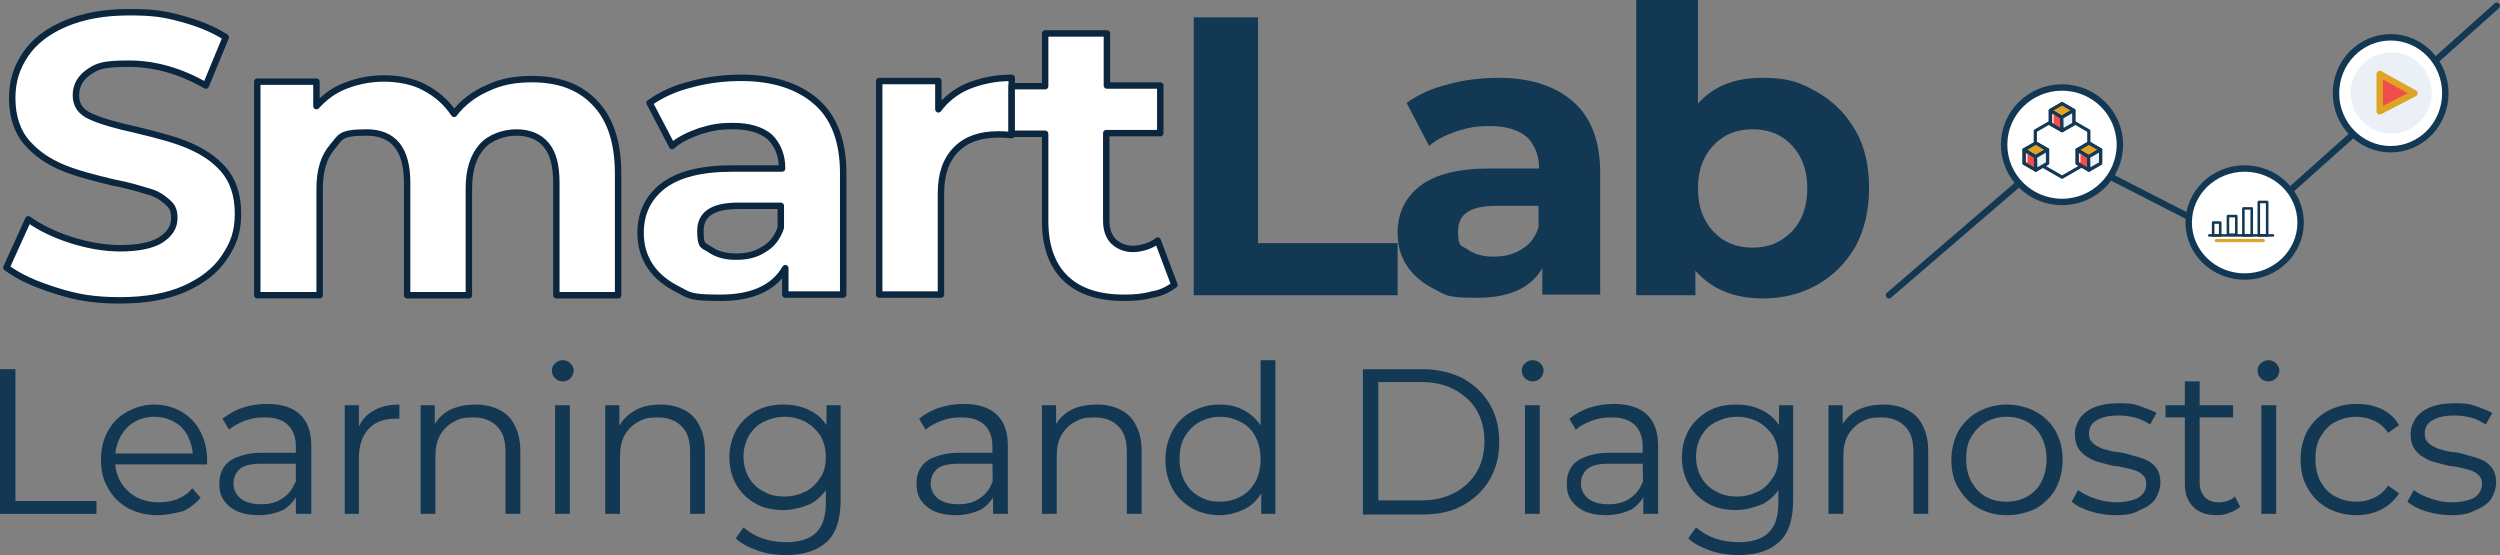 <?xml version="1.0" encoding="UTF-8"?>
<svg id="Layer_1" data-name="Layer 1" xmlns="http://www.w3.org/2000/svg" viewBox="0 0 388.7 86.3">
  <rect x="0" y="0" width="388.7" height="86.3" fill="#808080" stroke="none"/>
  <defs>
    <style>
      .cls-1 {
        fill: #dfa326;
      }

      .cls-1, .cls-2, .cls-3, .cls-4, .cls-5, .cls-6, .cls-7, .cls-8, .cls-9, .cls-10, .cls-11 {
        stroke-linecap: round;
      }

      .cls-1, .cls-2, .cls-3, .cls-4, .cls-5, .cls-6, .cls-8, .cls-9, .cls-11 {
        stroke-linejoin: round;
      }

      .cls-1, .cls-3, .cls-12, .cls-4, .cls-6, .cls-7, .cls-9, .cls-11 {
        stroke: #123854;
      }

      .cls-1, .cls-3, .cls-4, .cls-10, .cls-11 {
        stroke-width: .5px;
      }

      .cls-2 {
        stroke: #fff;
        stroke-width: .2px;
      }

      .cls-2, .cls-3, .cls-6, .cls-7, .cls-9, .cls-10 {
        fill: none;
      }

      .cls-12, .cls-5 {
        fill: #fff;
      }

      .cls-12, .cls-7, .cls-10 {
        stroke-miterlimit: 10;
      }

      .cls-4, .cls-13 {
        fill: #eaf0f5;
      }

      .cls-5 {
        stroke: #0b263f;
      }

      .cls-6, .cls-7 {
        stroke-width: .4px;
      }

      .cls-8 {
        stroke: #dfa326;
      }

      .cls-8, .cls-11 {
        fill: #f04e4d;
      }

      .cls-14 {
        fill: #123854;
      }

      .cls-10 {
        stroke: #dea327;
      }
    </style>
  </defs>
  <g>
    <g>
      <path class="cls-5" d="M8.7,45.2c-3.2-1-5.7-2.1-7.7-3.6l3.4-7.5c1.8,1.3,4.1,2.4,6.6,3.2s5.1,1.3,7.7,1.3,4.9-.4,6.3-1.3,2.1-2,2.1-3.4-.4-1.9-1.2-2.6c-.8-.7-1.8-1.3-3.1-1.6-1.3-.4-2.9-.9-5.1-1.3-3.3-.8-6-1.5-8.1-2.4s-3.9-2.1-5.4-3.8-2.3-4.1-2.3-6.9.7-4.8,2.1-6.9c1.3-1.9,3.3-3.5,6.1-4.7s6.1-1.8,10-1.8,5.5.3,8.1,1,4.9,1.6,6.9,2.9l-3.1,7.5c-4-2.3-8-3.4-12-3.4s-4.9.4-6.2,1.3c-1.3.9-2,2.1-2,3.6s.7,2.6,2.3,3.3c1.5.7,3.9,1.4,7.1,2.1,3.3.8,6,1.5,8.1,2.4s3.9,2,5.4,3.7,2.3,4,2.3,6.9-.7,4.7-2.1,6.8c-1.4,2.1-3.5,3.7-6.2,4.9s-6.1,1.8-10.1,1.8-6.8-.5-9.9-1.5Z"/>
      <path class="cls-5" d="M92.4,15.9c2.4,2.4,3.7,6.1,3.7,11v19h-9.6v-17.5c0-2.7-.5-4.6-1.6-5.9s-2.7-1.9-4.6-1.9-4.1.7-5.4,2.2-2,3.6-2,6.5v16.6h-9.6v-17.5c0-5.2-2.1-7.8-6.3-7.8s-4,.7-5.3,2.2-2,3.6-2,6.5v16.6h-9.7V12.7h9.2v3.8c1.3-1.4,2.7-2.5,4.6-3.2,1.8-.7,3.8-1.1,5.9-1.1s4.5.4,6.3,1.4c1.9,1,3.4,2.3,4.6,4.1,1.3-1.7,3.1-3.1,5.2-4,2.1-1,4.3-1.4,6.9-1.4,4,0,7.3,1.1,9.7,3.6Z"/>
      <path class="cls-5" d="M127,15.9c2.7,2.4,4.1,6.1,4.1,11v18.9h-9v-4.1c-1.8,3.1-5.2,4.6-10.1,4.6s-4.8-.4-6.6-1.3-3.3-2.1-4.3-3.6-1.5-3.2-1.5-5.2c0-3.1,1.2-5.5,3.5-7.3,2.4-1.8,5.9-2.7,10.8-2.7h7.7c0-2.1-.7-3.7-1.9-4.9-1.3-1.1-3.2-1.7-5.7-1.7s-3.5.3-5.2.8c-1.7.6-3.2,1.3-4.3,2.3l-3.5-6.7c1.8-1.3,4-2.3,6.5-2.9,2.5-.7,5.2-1,7.8-1,4.9,0,8.9,1.3,11.7,3.8ZM118.7,38.8c1.3-.7,2.2-1.9,2.7-3.4v-3.4h-6.6c-4,0-5.9,1.3-5.9,3.9s.5,2.2,1.5,2.9,2.3,1.1,4,1.1,3.1-.3,4.3-1.1Z"/>
      <path class="cls-5" d="M150.5,13.4c2-.8,4.2-1.3,6.8-1.3v8.9c-1.1-.1-1.8-.1-2.1-.1-2.7,0-4.9.7-6.5,2.3s-2.4,3.8-2.4,6.9v15.7h-9.6V12.6h9.2v4.4c1.1-1.5,2.7-2.8,4.6-3.6Z"/>
      <path class="cls-5" d="M182.6,44.3c-1,.7-2.1,1.3-3.5,1.5-1.4.4-2.8.5-4.3.5-4,0-7-1-9.1-3s-3.2-5-3.2-8.9v-13.6h-5.2v-7.4h5.2V5.2h9.6v8.1h8.3v7.4h-8.4v13.6c0,1.4.4,2.5,1.1,3.2.7.7,1.8,1.2,3,1.2s2.8-.4,3.9-1.3l2.6,6.9h0Z"/>
      <path class="cls-14" d="M185.6,2.7h10v35.1h21.7v8.1h-31.7V2.7Z"/>
      <path class="cls-14" d="M244.7,15.9c2.7,2.4,4.1,6.1,4.1,11v18.9h-9v-4.1c-1.8,3.1-5.2,4.6-10.1,4.6s-4.8-.4-6.6-1.3c-1.8-.9-3.3-2.1-4.3-3.6s-1.5-3.2-1.5-5.2c0-3.1,1.2-5.5,3.5-7.3,2.4-1.8,5.9-2.7,10.8-2.7h7.7c0-2.1-.7-3.7-1.9-4.9-1.3-1.1-3.2-1.7-5.7-1.7s-3.5.3-5.2.8c-1.7.6-3.2,1.3-4.3,2.3l-3.5-6.7c1.8-1.3,4-2.3,6.5-2.9,2.5-.7,5.2-1,7.8-1,5,0,8.9,1.3,11.7,3.8ZM236.5,38.8c1.3-.7,2.2-1.9,2.7-3.4v-3.4h-6.6c-4,0-5.9,1.3-5.9,3.9s.5,2.2,1.5,2.9,2.3,1.1,4,1.1,3-.3,4.3-1.1Z"/>
      <path class="cls-14" d="M282.5,14.3c2.5,1.4,4.5,3.4,6,6s2.1,5.6,2.1,9-.7,6.4-2.1,9c-1.5,2.6-3.5,4.6-6,6s-5.3,2.1-8.4,2.1c-4.6,0-8-1.5-10.5-4.3v3.8h-9.2V0h9.6v16.1c2.4-2.7,5.7-4,10-4s6,.8,8.5,2.2ZM278.6,36c1.6-1.7,2.4-3.9,2.4-6.7s-.8-5-2.4-6.7-3.6-2.5-6.1-2.5-4.5.8-6.1,2.5-2.4,3.9-2.4,6.7.8,5,2.4,6.7,3.6,2.5,6.1,2.5,4.4-.8,6.1-2.5Z"/>
    </g>
    <line class="cls-9" x1="293.7" y1="45.9" x2="320.2" y2="23.1"/>
    <line class="cls-9" x1="343.2" y1="35.2" x2="320.2" y2="23.4"/>
    <line class="cls-9" x1="349.7" y1="35.3" x2="388.2" y2=".9"/>
    <ellipse class="cls-12" cx="371.7" cy="14.5" rx="8.5" ry="8.7"/>
    <ellipse class="cls-12" cx="349" cy="34.6" rx="8.7" ry="8.4"/>
    <ellipse class="cls-12" cx="320.6" cy="22.5" rx="9" ry="8.9"/>
    <circle class="cls-13" cx="371.78" cy="14.44" r="6.3" transform="translate(280.36 375.1) rotate(-78)"/>
    <polygon class="cls-8" points="370 14.5 370 11.5 372.7 13 375.4 14.5 372.7 15.9 370 17.3 370 14.5"/>
    <line class="cls-7" x1="343.5" y1="36.6" x2="353.4" y2="36.6"/>
    <line class="cls-10" x1="344.6" y1="37.4" x2="351.9" y2="37.4"/>
    <rect class="cls-6" x="344.1" y="34.6" width="1.1" height="2"/>
    <rect class="cls-6" x="346.4" y="33.6" width="1.3" height="2.9"/>
    <rect class="cls-6" x="348.8" y="32.4" width="1.3" height="4.2"/>
    <rect class="cls-6" x="351.2" y="31.4" width="1.3" height="5.2"/>
    <g>
      <polygon class="cls-3" points="324.77 20.35 320.61 17.95 316.45 20.35 316.45 25.15 320.61 27.55 324.77 25.15 324.77 20.35"/>
      <g>
        <polygon class="cls-3" points="322.43 17.17 320.61 16.12 318.79 17.17 318.79 19.27 320.61 20.31 322.43 19.27 322.43 17.17"/>
        <polyline class="cls-1" points="320.56 18.26 318.79 17.17 320.61 16.12 322.43 17.17 320.56 18.26"/>
        <polygon class="cls-11" points="320.56 18.26 318.79 17.17 318.79 19.27 320.61 20.31 320.56 18.26"/>
        <polygon class="cls-4" points="322.43 19.27 320.61 20.31 320.56 18.26 322.43 17.17 322.43 19.27"/>
        <line class="cls-2" x1="319.2" y1="17.87" x2="319.2" y2="19.04"/>
      </g>
      <g>
        <polygon class="cls-3" points="318.35 23.29 316.53 22.24 314.71 23.29 314.71 25.39 316.53 26.44 318.35 25.39 318.35 23.29"/>
        <polyline class="cls-1" points="316.48 24.38 314.71 23.29 316.53 22.24 318.35 23.29 316.48 24.38"/>
        <polygon class="cls-11" points="316.48 24.38 314.71 23.29 314.71 25.39 316.53 26.44 316.48 24.38"/>
        <polygon class="cls-4" points="318.35 25.39 316.53 26.44 316.48 24.38 318.35 23.29 318.35 25.39"/>
        <line class="cls-2" x1="315.12" y1="23.99" x2="315.12" y2="25.16"/>
      </g>
      <g>
        <polygon class="cls-3" points="326.6 23.29 324.78 22.24 322.96 23.29 322.96 25.39 324.78 26.44 326.6 25.39 326.6 23.29"/>
        <polyline class="cls-1" points="324.73 24.38 322.96 23.29 324.78 22.24 326.6 23.29 324.73 24.38"/>
        <polygon class="cls-11" points="324.73 24.38 322.96 23.29 322.96 25.39 324.78 26.44 324.73 24.38"/>
        <polygon class="cls-4" points="326.6 25.39 324.78 26.44 324.73 24.38 326.6 23.29 326.6 25.39"/>
        <line class="cls-2" x1="323.37" y1="23.99" x2="323.37" y2="25.16"/>
      </g>
    </g>
  </g>
  <g>
    <path class="cls-14" d="M0,79.9v-22.5h2.4v20.5h12.6v2H0Z"/>
    <path class="cls-14" d="M24.5,80.1c-1.8,0-3.3-.4-4.6-1.1-1.3-.7-2.4-1.8-3.1-3.1-.8-1.3-1.1-2.8-1.1-4.5s.4-3.2,1.1-4.4c.7-1.3,1.7-2.3,3-3,1.3-.7,2.7-1.1,4.2-1.1s3,.4,4.2,1.1,2.2,1.7,2.9,3c.7,1.3,1.1,2.8,1.1,4.5v.7h-14.8v-1.7h13.5l-.9.6c0-1.2-.3-2.3-.8-3.3s-1.2-1.7-2.1-2.2-1.9-.8-3.1-.8-2.2.3-3.1.8-1.6,1.3-2.2,2.3c-.5,1-.8,2.1-.8,3.3v.4c0,1.3.3,2.4.9,3.4s1.4,1.7,2.4,2.3c1,.5,2.2.8,3.5.8s2-.2,2.9-.5c.9-.4,1.7-.9,2.3-1.7l1.3,1.5c-.8.9-1.7,1.6-2.8,2.1-1.3.3-2.5.6-3.9.6h0Z"/>
    <path class="cls-14" d="M40.2,80.1c-1.3,0-2.4-.2-3.3-.6-.9-.4-1.6-1-2.1-1.7s-.7-1.6-.7-2.6.2-1.7.6-2.4c.4-.7,1.1-1.3,2.1-1.7,1-.4,2.2-.7,3.8-.7h5.8v1.7h-5.8c-1.6,0-2.8.3-3.4.9-.6.6-.9,1.3-.9,2.2s.4,1.7,1.1,2.3c.8.6,1.8.9,3.2.9s2.4-.3,3.3-.9c.9-.6,1.6-1.4,2-2.6l.5,1.6c-.4,1.1-1.2,2-2.2,2.7-1,.5-2.4.9-4,.9ZM46,79.9v-10.5c0-1.4-.4-2.5-1.2-3.3s-2-1.2-3.6-1.2-2.1.2-3.1.5c-1,.4-1.8.8-2.5,1.4l-1-1.7c.9-.7,1.9-1.3,3.1-1.7,1.2-.4,2.5-.6,3.8-.6,2.2,0,3.9.5,5.1,1.6,1.2,1.1,1.8,2.7,1.8,4.9v10.6s-2.4,0-2.4,0Z"/>
    <path class="cls-14" d="M53.6,79.9v-16.9h2.2v4.6l-.2-.8c.5-1.3,1.3-2.3,2.4-2.9,1.1-.7,2.5-1,4.1-1v2.2h-.6c-1.8,0-3.2.5-4.2,1.6s-1.5,2.6-1.5,4.6v8.6h-2.2Z"/>
    <path class="cls-14" d="M74,62.9c1.4,0,2.6.3,3.6.8,1,.5,1.9,1.3,2.4,2.4.6,1.1.9,2.4.9,4.1v9.7h-2.3v-9.6c0-1.8-.4-3.1-1.3-4s-2.1-1.4-3.7-1.4-2.2.2-3.1.7-1.6,1.2-2.1,2.1-.7,2-.7,3.3v8.9h-2.3v-16.9h2.2v4.6l-.4-.9c.5-1.2,1.4-2.2,2.6-2.9,1.2-.6,2.6-.9,4.2-.9h0Z"/>
    <path class="cls-14" d="M87.5,59.3c-.5,0-.9-.2-1.2-.5-.3-.3-.5-.7-.5-1.2s.2-.8.5-1.1.7-.5,1.2-.5.9.2,1.2.5c.3.3.5.7.5,1.1s-.2.9-.5,1.2-.7.5-1.2.5ZM86.3,79.9v-16.9h2.3v16.9h-2.3Z"/>
    <path class="cls-14" d="M102.7,62.9c1.4,0,2.6.3,3.6.8,1,.5,1.9,1.3,2.4,2.4.6,1.1.9,2.4.9,4.1v9.7h-2.3v-9.6c0-1.8-.4-3.1-1.3-4s-2.1-1.4-3.7-1.4-2.2.2-3.1.7-1.6,1.2-2.1,2.1-.7,2-.7,3.3v8.9h-2.3v-16.9h2.2v4.6l-.3-.8c.5-1.2,1.4-2.2,2.6-2.9,1.1-.7,2.5-1,4.1-1h0Z"/>
    <path class="cls-14" d="M121.8,79.3c-1.6,0-3.1-.3-4.3-1-1.3-.7-2.3-1.7-3-2.9-.7-1.2-1.1-2.7-1.1-4.3s.4-3,1.1-4.3c.7-1.2,1.8-2.2,3-2.9,1.3-.7,2.7-1,4.3-1s2.9.3,4.1.9c1.2.6,2.2,1.5,2.9,2.8.7,1.2,1.1,2.7,1.1,4.5s-.4,3.2-1.1,4.5c-.7,1.2-1.7,2.2-2.9,2.8-1.2.5-2.6.9-4.1.9ZM122.2,86.3c-1.5,0-3-.2-4.4-.7s-2.6-1.1-3.4-1.9l1.2-1.7c.8.7,1.8,1.3,2.9,1.7,1.2.4,2.4.6,3.7.6,2.1,0,3.7-.5,4.7-1.5s1.5-2.5,1.5-4.6v-4.3l.3-2.9-.2-2.9v-5.1h2.2v14.8c0,2.9-.7,5.1-2.1,6.4-1.5,1.4-3.6,2.1-6.4,2.1ZM122,77.2c1.2,0,2.3-.3,3.3-.8s1.7-1.3,2.3-2.2c.6-.9.8-2,.8-3.2s-.3-2.3-.8-3.2c-.6-.9-1.3-1.6-2.3-2.2-1-.5-2.1-.8-3.3-.8s-2.3.3-3.3.8-1.7,1.2-2.3,2.2c-.5.9-.8,2-.8,3.2s.3,2.3.8,3.2c.5.9,1.3,1.7,2.3,2.2,1,.6,2.1.8,3.3.8Z"/>
    <path class="cls-14" d="M148.6,80.1c-1.3,0-2.4-.2-3.3-.6-.9-.4-1.6-1-2.1-1.7s-.7-1.6-.7-2.6.2-1.7.6-2.4c.4-.7,1.1-1.3,2.1-1.7,1-.4,2.2-.7,3.8-.7h5.8v1.7h-5.8c-1.6,0-2.8.3-3.4.9-.6.6-.9,1.3-.9,2.2s.4,1.7,1.1,2.3c.8.6,1.8.9,3.2.9s2.4-.3,3.3-.9c.9-.6,1.6-1.4,2-2.6l.5,1.6c-.4,1.1-1.2,2-2.2,2.7-1.1.5-2.4.9-4,.9h0ZM154.4,79.9v-4.3c-.1,0-.1-6.2-.1-6.2,0-1.4-.4-2.5-1.2-3.3s-2-1.2-3.6-1.2-2.1.2-3.1.5c-1,.4-1.8.8-2.5,1.4l-1-1.7c.9-.7,1.9-1.3,3.1-1.7,1.2-.4,2.5-.6,3.8-.6,2.2,0,3.9.5,5.1,1.6,1.2,1.1,1.8,2.7,1.8,4.9v10.6s-2.3,0-2.3,0Z"/>
    <path class="cls-14" d="M170.6,62.9c1.4,0,2.6.3,3.6.8,1,.5,1.9,1.3,2.4,2.4.6,1.1.9,2.4.9,4.1v9.7h-2.3v-9.6c0-1.8-.4-3.1-1.3-4-.9-.9-2.1-1.4-3.7-1.4s-2.2.2-3.1.7c-.9.5-1.6,1.2-2.1,2.1s-.7,2-.7,3.3v8.9h-2.3v-16.9h2.2v4.6l-.4-.9c.5-1.2,1.4-2.2,2.6-2.9,1.1-.6,2.5-.9,4.2-.9h0Z"/>
    <path class="cls-14" d="M189.6,80.1c-1.6,0-3.1-.4-4.3-1.1s-2.3-1.7-3-3-1.1-2.8-1.1-4.5.4-3.2,1.1-4.5c.7-1.3,1.7-2.3,3-3,1.3-.7,2.7-1.1,4.3-1.1s2.8.3,4,1c1.2.7,2.1,1.6,2.8,2.9s1,2.8,1,4.7-.3,3.4-1,4.7c-.7,1.3-1.6,2.3-2.8,2.9s-2.5,1-4,1ZM189.7,78c1.2,0,2.3-.3,3.2-.8,1-.5,1.7-1.3,2.3-2.3.5-1,.8-2.1.8-3.5s-.3-2.5-.8-3.5-1.3-1.8-2.3-2.3-2-.8-3.2-.8-2.2.3-3.2.8c-.9.5-1.7,1.3-2.3,2.3s-.8,2.1-.8,3.5.3,2.5.8,3.5c.6,1,1.3,1.8,2.3,2.3,1,.6,2,.8,3.2.8ZM196.1,79.9v-5.1l.2-3.4-.3-3.4v-12h2.3v23.9h-2.2Z"/>
    <path class="cls-14" d="M211.9,79.9v-22.5h9.2c2.4,0,4.5.5,6.3,1.4,1.8,1,3.2,2.3,4.2,4,1,1.7,1.5,3.6,1.5,5.9s-.5,4.2-1.5,5.9c-1,1.7-2.4,3-4.2,4s-3.9,1.4-6.3,1.4h-9.2v-.1ZM214.3,77.8h6.7c2,0,3.7-.4,5.2-1.2,1.5-.8,2.6-1.9,3.4-3.2.8-1.4,1.2-3,1.2-4.8s-.4-3.4-1.2-4.8c-.8-1.4-2-2.4-3.4-3.2-1.5-.8-3.2-1.2-5.2-1.2h-6.7v18.4Z"/>
    <path class="cls-14" d="M238.3,59.3c-.5,0-.9-.2-1.2-.5s-.5-.7-.5-1.2.2-.8.5-1.1.7-.5,1.2-.5.9.2,1.2.5.5.7.5,1.1-.2.9-.5,1.2-.7.5-1.2.5ZM237.1,79.9v-16.9h2.3v16.9h-2.3Z"/>
    <path class="cls-14" d="M249.7,80.1c-1.3,0-2.4-.2-3.3-.6-.9-.4-1.6-1-2.1-1.7s-.7-1.6-.7-2.6.2-1.7.6-2.4,1.1-1.3,2.1-1.7c1-.4,2.2-.7,3.8-.7h5.8v1.7h-5.8c-1.6,0-2.8.3-3.4.9-.6.6-.9,1.3-.9,2.2s.4,1.7,1.1,2.3c.8.6,1.8.9,3.2.9s2.4-.3,3.3-.9c.9-.6,1.6-1.4,2-2.6l.5,1.6c-.4,1.1-1.2,2-2.2,2.7-1.1.5-2.4.9-4,.9h0ZM255.5,79.9v-4.3c-.1,0-.1-6.2-.1-6.2,0-1.4-.4-2.5-1.2-3.3s-2-1.2-3.6-1.2-2.1.2-3.1.5c-1,.4-1.8.8-2.5,1.4l-1-1.7c.9-.7,1.9-1.3,3.1-1.7,1.2-.4,2.5-.6,3.8-.6,2.2,0,3.9.5,5.1,1.6,1.2,1.1,1.8,2.7,1.8,4.9v10.6h-2.3,0Z"/>
    <path class="cls-14" d="M269.9,79.3c-1.6,0-3.1-.3-4.3-1-1.3-.7-2.3-1.7-3-2.9-.7-1.2-1.1-2.7-1.1-4.3s.4-3,1.1-4.3c.7-1.2,1.8-2.2,3-2.9,1.3-.7,2.7-1,4.3-1s2.9.3,4.1.9c1.2.6,2.2,1.5,2.9,2.8.7,1.2,1.1,2.7,1.1,4.5s-.4,3.2-1.1,4.5c-.7,1.2-1.7,2.2-2.9,2.8-1.3.5-2.6.9-4.1.9ZM270.3,86.3c-1.5,0-3-.2-4.4-.7s-2.6-1.1-3.4-1.9l1.2-1.7c.8.7,1.8,1.3,2.9,1.7,1.2.4,2.4.6,3.7.6,2.1,0,3.7-.5,4.7-1.5s1.5-2.5,1.5-4.6v-4.3l.3-2.9-.2-2.9v-5.1h2.2v14.8c0,2.9-.7,5.1-2.1,6.4-1.5,1.4-3.6,2.1-6.4,2.1h0ZM270.1,77.2c1.2,0,2.3-.3,3.3-.8s1.7-1.3,2.3-2.2c.6-.9.8-2,.8-3.2s-.3-2.3-.8-3.2c-.6-.9-1.3-1.6-2.3-2.2-1-.5-2.1-.8-3.3-.8s-2.3.3-3.3.8-1.7,1.2-2.3,2.2c-.5.9-.8,2-.8,3.2s.3,2.3.8,3.2c.5.9,1.3,1.7,2.3,2.2,1,.6,2.1.8,3.3.8Z"/>
    <path class="cls-14" d="M292.9,62.9c1.4,0,2.6.3,3.6.8,1,.5,1.9,1.3,2.4,2.4.6,1.1.9,2.4.9,4.1v9.7h-2.3v-9.6c0-1.8-.4-3.1-1.3-4s-2.1-1.4-3.7-1.4-2.2.2-3.1.7-1.6,1.2-2.1,2.1-.7,2-.7,3.3v8.9h-2.3v-16.9h2.2v4.6l-.4-.9c.5-1.2,1.4-2.2,2.6-2.9,1.2-.6,2.6-.9,4.2-.9h0Z"/>
    <path class="cls-14" d="M312,80.1c-1.7,0-3.1-.4-4.4-1.1s-2.3-1.8-3.1-3.1c-.8-1.3-1.1-2.8-1.1-4.4s.4-3.2,1.1-4.5c.8-1.3,1.8-2.3,3.1-3,1.3-.7,2.8-1.1,4.4-1.1s3.2.4,4.5,1.1,2.3,1.7,3.1,3c.7,1.3,1.1,2.8,1.1,4.5s-.4,3.2-1.1,4.5-1.8,2.3-3.1,3.1c-1.3.6-2.8,1-4.5,1ZM312,78c1.2,0,2.3-.3,3.2-.8.9-.5,1.7-1.3,2.2-2.3s.8-2.1.8-3.5-.3-2.5-.8-3.5-1.3-1.8-2.2-2.3c-.9-.5-2-.8-3.2-.8s-2.3.3-3.2.8-1.7,1.3-2.3,2.3c-.6,1-.8,2.1-.8,3.5s.3,2.5.8,3.5c.6,1,1.3,1.8,2.2,2.3,1.1.6,2.1.8,3.3.8Z"/>
    <path class="cls-14" d="M329,80.1c-1.4,0-2.7-.2-4-.6s-2.2-.9-2.9-1.5l1-1.8c.7.5,1.6,1,2.6,1.3,1.1.4,2.2.6,3.4.6s2.8-.3,3.5-.8,1.1-1.2,1.1-2-.2-1.1-.6-1.5-.9-.6-1.6-.8c-.6-.2-1.4-.3-2.2-.5-.8,0-1.6-.3-2.4-.5s-1.5-.4-2.1-.8c-.6-.3-1.2-.8-1.6-1.4s-.6-1.4-.6-2.3.3-1.7.8-2.5c.5-.7,1.3-1.3,2.3-1.7s2.2-.6,3.6-.6,2.2,0,3.3.4,2,.7,2.7,1.1l-1,1.8c-.8-.5-1.6-.9-2.4-1.1-.9-.2-1.7-.3-2.6-.3-1.5,0-2.6.3-3.4.8s-1.1,1.2-1.1,2,.2,1.1.6,1.5.9.6,1.6.9c.7.2,1.4.4,2.2.5.8,0,1.6.3,2.3.5.8.2,1.5.4,2.2.7.7.3,1.2.8,1.6,1.3.4.6.6,1.3.6,2.2s-.3,1.8-.8,2.6c-.5.7-1.3,1.3-2.4,1.7-.9.6-2.2.8-3.7.8Z"/>
    <path class="cls-14" d="M336.7,64.9v-1.9h10.5v1.9h-10.5ZM344.7,80.1c-1.6,0-2.8-.4-3.7-1.3-.9-.9-1.3-2.1-1.3-3.6v-15.9h2.3v15.7c0,1,.3,1.7.8,2.3.5.5,1.2.8,2.2.8s1.8-.3,2.5-.9l.8,1.6c-.5.4-1,.7-1.6.9-.7.3-1.3.4-2,.4h0Z"/>
    <path class="cls-14" d="M352.7,59.3c-.5,0-.9-.2-1.2-.5-.3-.3-.5-.7-.5-1.2s.2-.8.5-1.1.7-.5,1.2-.5.9.2,1.2.5c.3.3.5.7.5,1.1s-.2.9-.5,1.2-.7.5-1.2.5ZM351.6,79.9v-16.9h2.3v16.9h-2.3Z"/>
    <path class="cls-14" d="M366.4,80.1c-1.7,0-3.2-.4-4.5-1.1s-2.4-1.8-3.1-3.1c-.8-1.3-1.1-2.8-1.1-4.5s.4-3.2,1.1-4.5c.8-1.3,1.8-2.3,3.1-3,1.3-.7,2.8-1.1,4.5-1.1s2.7.3,3.9.8c1.2.6,2.1,1.4,2.7,2.5l-1.7,1.2c-.6-.9-1.3-1.5-2.2-1.9-.9-.4-1.8-.6-2.8-.6s-2.3.3-3.2.8c-1,.5-1.7,1.3-2.3,2.3-.6,1-.8,2.1-.8,3.5s.3,2.5.8,3.5c.6,1,1.3,1.8,2.3,2.3s2,.8,3.2.8,1.9-.2,2.8-.6,1.6-1,2.2-1.9l1.7,1.2c-.7,1.1-1.6,1.9-2.7,2.5-1.2.6-2.5.9-3.9.9Z"/>
    <path class="cls-14" d="M381.2,80.1c-1.4,0-2.7-.2-4-.6s-2.2-.9-2.9-1.5l1-1.8c.7.5,1.6,1,2.6,1.3,1.1.4,2.2.6,3.4.6s2.8-.3,3.5-.8,1.1-1.2,1.1-2-.2-1.1-.6-1.5-.9-.6-1.6-.8c-.6-.2-1.4-.3-2.2-.5-.8,0-1.6-.3-2.4-.5s-1.5-.4-2.1-.8c-.6-.3-1.2-.8-1.6-1.4s-.6-1.4-.6-2.3.3-1.7.8-2.5c.5-.7,1.3-1.3,2.3-1.7s2.2-.6,3.6-.6,2.2,0,3.3.4,2,.7,2.7,1.1l-1,1.8c-.8-.5-1.6-.9-2.4-1.1-.9-.2-1.7-.3-2.6-.3-1.5,0-2.6.3-3.4.8s-1.1,1.2-1.1,2,.2,1.1.6,1.5.9.6,1.6.9c.7.2,1.4.4,2.2.5.8,0,1.6.3,2.3.5.8.2,1.5.4,2.2.7.7.3,1.2.8,1.6,1.3.4.6.6,1.3.6,2.2s-.3,1.8-.8,2.6c-.5.7-1.3,1.3-2.4,1.7-1,.6-2.2.8-3.7.8Z"/>
  </g>
</svg>